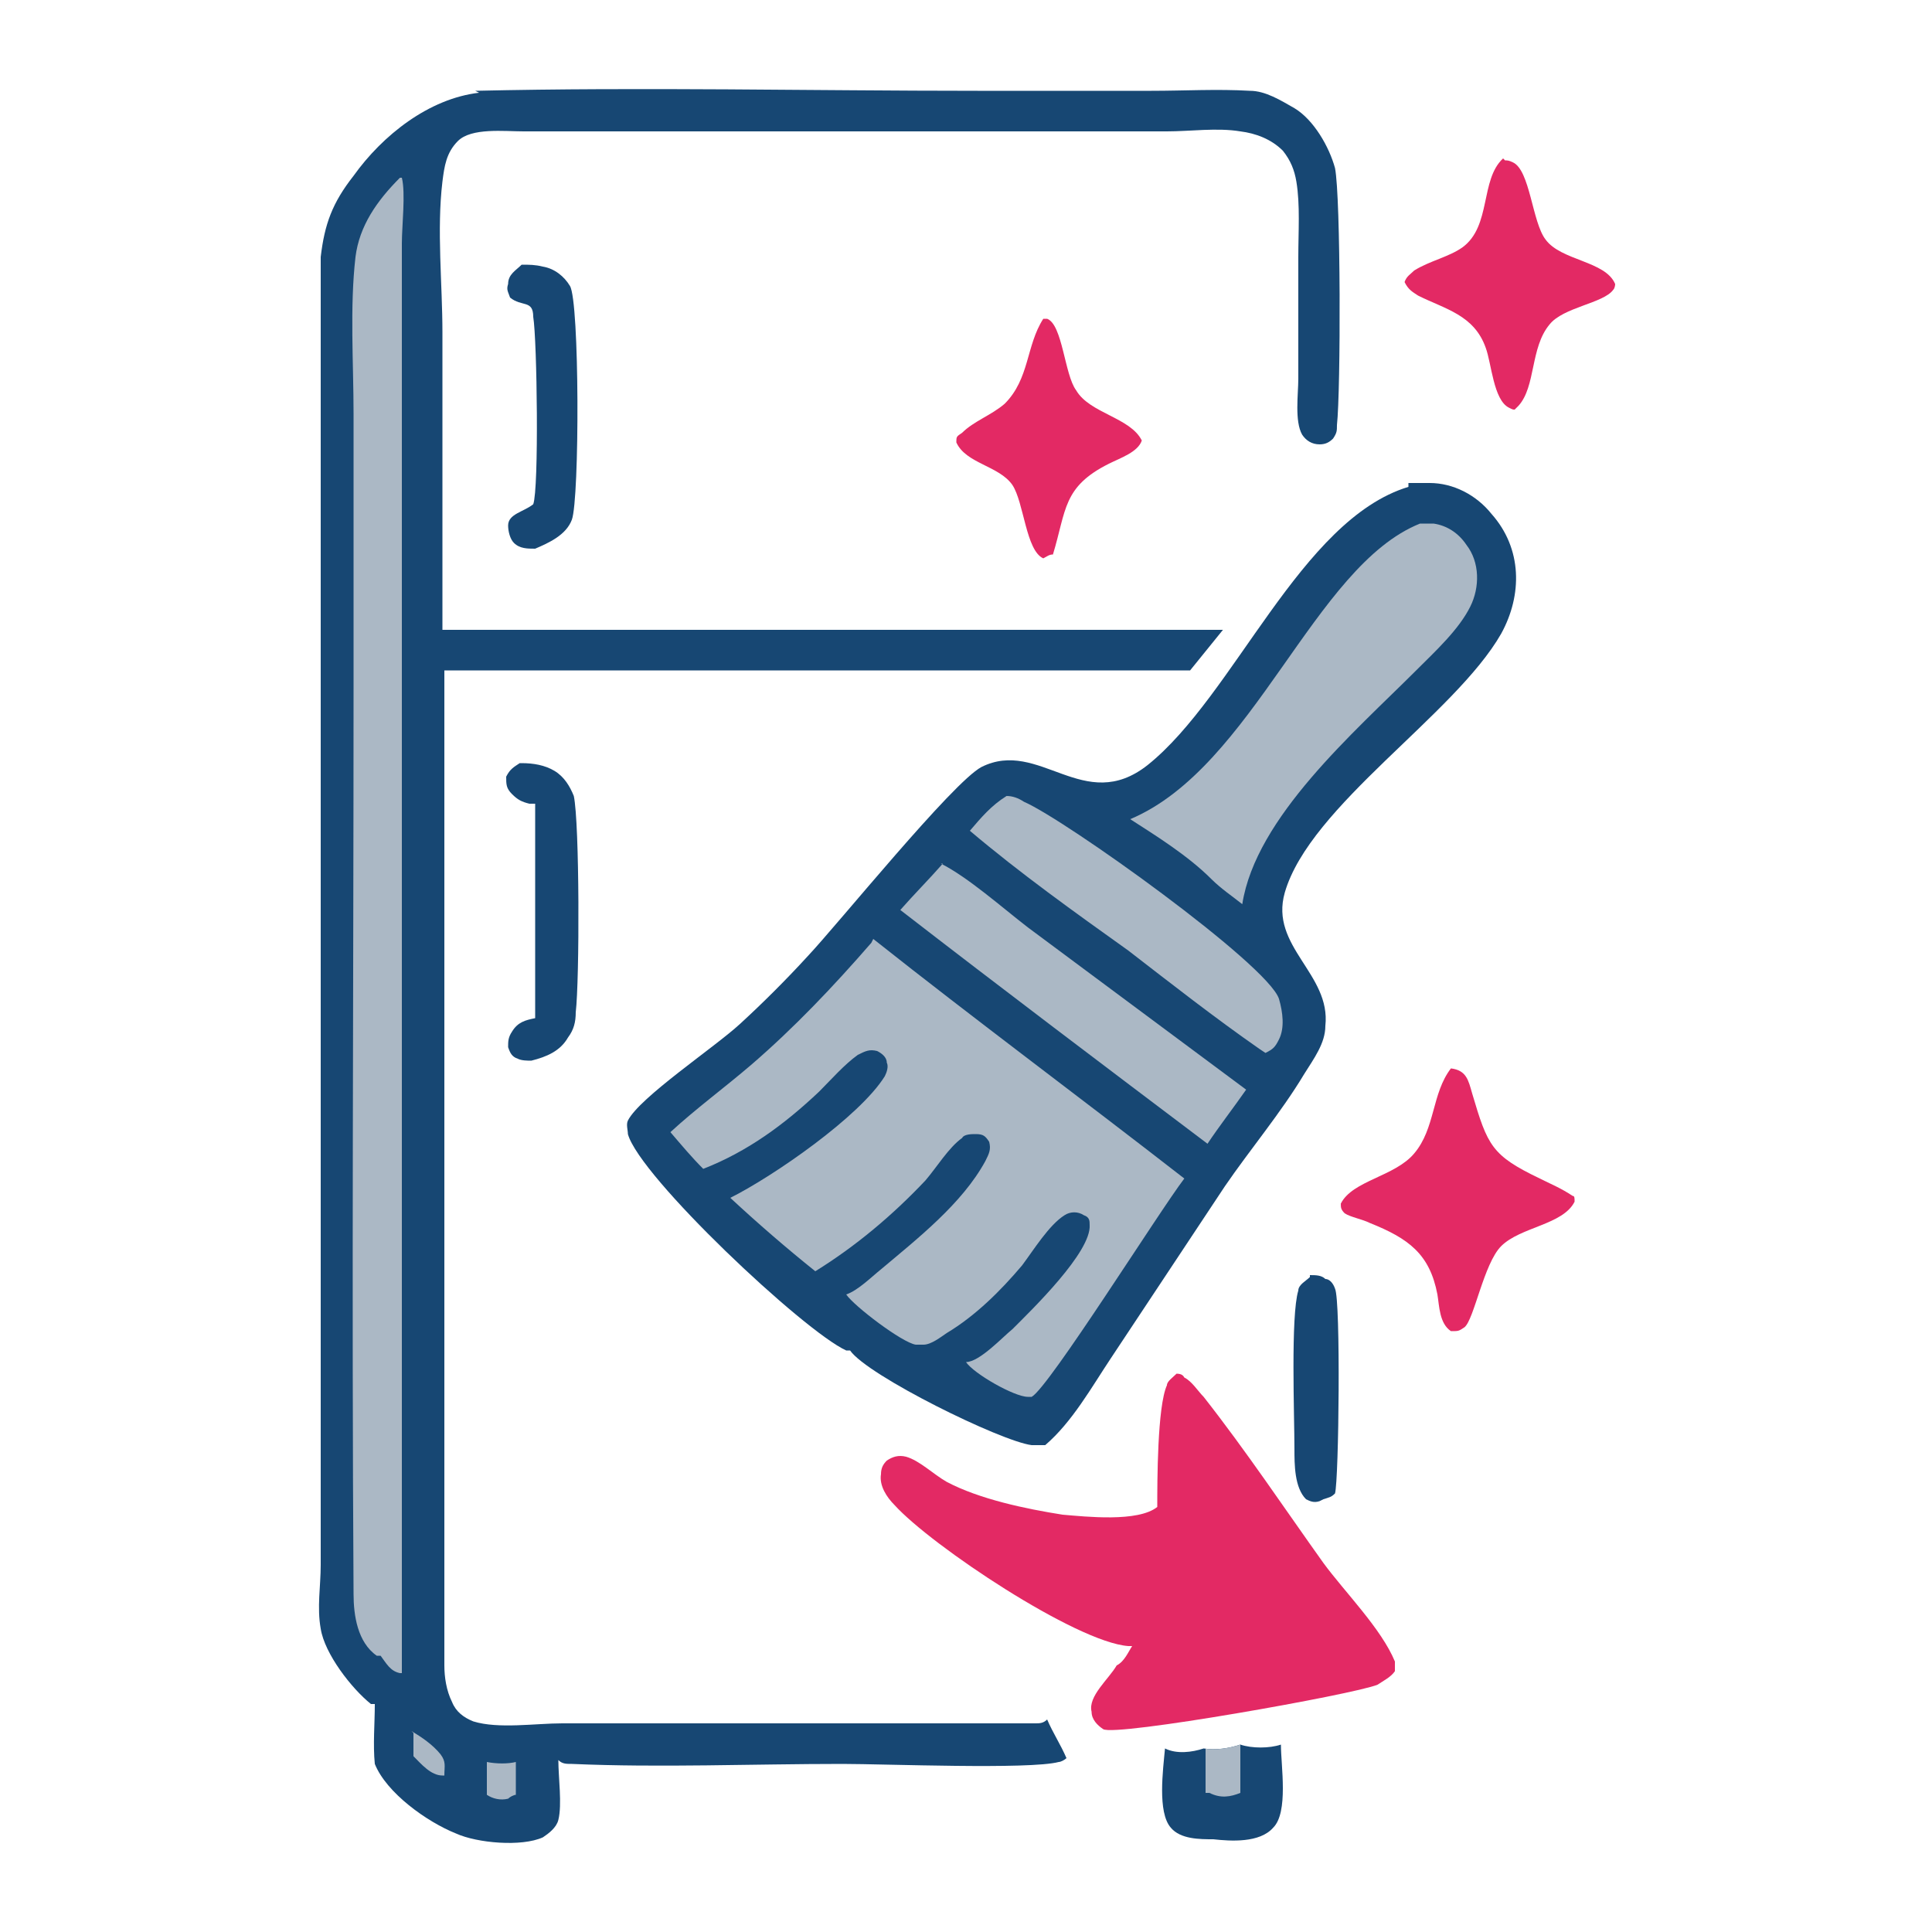 <?xml version="1.0" encoding="UTF-8"?>
<svg id="_иконки" data-name=" иконки" xmlns="http://www.w3.org/2000/svg" version="1.1" viewBox="0 0 100 100">
  <defs>
    <style>
      .cls-1 {
        fill: #174773;
      }

      .cls-1, .cls-2, .cls-3 {
        stroke-width: 0px;
      }

      .cls-2 {
        fill: #e32964;
      }

      .cls-3 {
        fill: #abb8c5;
      }
    </style>
  </defs>
  <path class="cls-1" d="M72.9,25c.4,0,.8,0,1.1,0,1.2,0,2.4.6,3.2,1.6,1.6,1.8,1.6,4.2.5,6.2-2.4,4.2-9.9,8.9-11.2,13.4-.8,2.8,2.4,4.2,2.1,6.9,0,.9-.6,1.7-1.1,2.5-1.2,2-2.8,3.9-4.1,5.8l-5.9,8.9c-1,1.5-2,3.3-3.4,4.5-.2,0-.4,0-.7,0-1.6-.2-8.5-3.6-9.4-4.9-.1,0-.1,0-.2,0-2.2-1-10.7-9-11.3-11.2,0-.2-.1-.5,0-.7.6-1.2,4.5-3.8,5.8-5,1.2-1.1,2.4-2.3,3.5-3.5,1.6-1.7,7.5-9,9-9.8,3-1.5,5.3,2.5,8.6-.1,4.5-3.6,7.9-12.7,13.5-14.4Z"/>
  <path class="cls-3" d="M45.2,48.6c5.3,4.2,10.7,8.2,16.1,12.4-1.3,1.7-7,10.8-7.9,11.3,0,0-.2,0-.2,0-.7,0-2.8-1.2-3.2-1.8.7,0,1.9-1.3,2.4-1.7,1-1,4.1-4,4-5.4,0-.2,0-.4-.3-.5-.3-.2-.7-.2-1,0-.8.5-1.6,1.8-2.2,2.6-1.1,1.3-2.4,2.6-3.9,3.5-.3.2-.8.6-1.2.6,0,0-.1,0-.2,0,0,0-.1,0-.2,0-.7-.1-3.2-2-3.6-2.6.6-.2,1.3-.9,1.8-1.3,1.9-1.6,4.2-3.4,5.4-5.6.2-.4.3-.6.2-1-.2-.3-.3-.4-.7-.4-.2,0-.6,0-.7.2-.7.5-1.3,1.5-1.9,2.2-1.7,1.8-3.6,3.4-5.7,4.7-1.5-1.2-3-2.5-4.4-3.8,2.2-1.1,6.7-4.2,8-6.3.1-.2.2-.5.1-.7,0-.3-.3-.5-.5-.6-.4-.1-.6,0-1,.2-.7.5-1.4,1.3-2,1.9-1.8,1.7-3.7,3.1-6,4-.6-.6-1.1-1.2-1.7-1.9,1.3-1.2,2.8-2.3,4.2-3.5,2.2-1.9,4.2-4,6.2-6.3Z"/>
  <path class="cls-3" d="M73.4,27.1c.3,0,.5,0,.8,0,.7.1,1.3.5,1.7,1.1.7.9.7,2.2.2,3.2-.6,1.2-1.8,2.3-2.8,3.3-3.2,3.2-8.3,7.6-9,12.1-.5-.4-1.1-.8-1.6-1.3-1.2-1.2-2.8-2.2-4.2-3.1,6.4-2.7,9.5-13.1,15-15.3Z"/>
  <path class="cls-3" d="M48.7,44.7c1.4.7,3.2,2.3,4.5,3.3l11.3,8.4c-.7,1-1.4,1.9-2,2.8-5.3-4-10.6-8-15.9-12.1.7-.8,1.5-1.6,2.2-2.4Z"/>
  <path class="cls-3" d="M52.1,41.2c.3,0,.6.1.9.3,2.1.9,12.6,8.4,13.2,10.2.2.7.3,1.5,0,2.1-.2.4-.3.5-.7.7l-.3-.2c-2.3-1.6-4.6-3.4-6.8-5.1-2.8-2-5.6-4-8.2-6.2.6-.7,1.1-1.3,1.9-1.8Z"/>
  <path class="cls-1" d="M24.6,4.7c8.7-.2,17.4,0,26,0h9c1.7,0,3.4-.1,5.1,0,.8,0,1.6.5,2.3.9,1,.6,1.8,2,2.1,3.1.3,1.5.3,11.5.1,13.3,0,.3,0,.4-.2.7-.2.2-.4.3-.7.3-.4,0-.7-.2-.9-.5-.4-.7-.2-2.1-.2-2.9,0-2.1,0-4.2,0-6.3,0-1.3.1-2.7-.1-3.9-.1-.6-.3-1.1-.7-1.6-.6-.6-1.4-.9-2.2-1-1.2-.2-2.6,0-3.8,0h-7.5s-25.8,0-25.8,0c-1,0-2.7-.2-3.4.5-.6.6-.7,1.3-.8,2.1-.3,2.5,0,5.3,0,7.8v15.4s40.4,0,40.4,0l-1.7,2.1H24.8s-1.8,0-1.8,0v34.5s0,11.2,0,11.2c0,1.9,0,3.9,0,5.8,0,.6.1,1.3.4,1.9.2.5.6.8,1.1,1h0c1.3.4,3.2.1,4.6.1h8s11,0,11,0c1.8,0,3.7,0,5.5,0,.2,0,.4,0,.6-.2.3.7.7,1.3,1,2-.1.1-.3.2-.4.2-1.5.4-9,.1-11.2.1-4.7,0-9.4.2-14,0-.3,0-.5,0-.7-.2,0,.9.2,2.3,0,3.1-.1.4-.5.7-.8.9-1.1.5-3.4.3-4.5-.2-1.5-.6-3.6-2.1-4.2-3.6-.1-1,0-2.1,0-3.1,0,0-.1,0-.2,0-1-.8-2.4-2.6-2.6-3.9-.2-1.1,0-2.2,0-3.3v-5.9s0-20.3,0-20.3v-27.6s0-8.6,0-8.6c0-1.8,0-3.5,0-5.3.2-1.7.6-2.8,1.7-4.2,1.5-2.1,3.9-4,6.5-4.3Z"/>
  <path class="cls-3" d="M20.8,9.2c.2.8,0,2.5,0,3.4v12.4s0,39.7,0,39.7c0,7.3,0,14.6,0,21.9,0,0,0,0-.1,0-.5-.1-.7-.5-1-.9,0,0-.1,0-.2,0-1-.7-1.2-2.1-1.2-3.2-.1-15.7,0-31.3,0-47v-14.1c0-2.6-.2-5.5.1-8.1.2-1.6,1.1-2.9,2.3-4.1Z"/>
  <path class="cls-3" d="M25.2,91.2c.5.1,1.1.1,1.5,0,0,.6,0,1.2,0,1.7-.1,0-.3.1-.4.2-.4.1-.8,0-1.1-.2,0-.6,0-1.1,0-1.7Z"/>
  <path class="cls-3" d="M21.3,89.6c.5.3,1.1.7,1.5,1.2.3.4.2.6.2,1.1h-.1c-.6,0-1.1-.6-1.5-1,0-.4,0-.8,0-1.2Z"/>
  <path class="cls-2" d="M60.8,71.1c.2,0,.4,0,.5.2.4.2.7.7,1,1,2.2,2.8,4.2,5.8,6.2,8.6,1.1,1.5,3,3.4,3.7,5.1,0,.2,0,.3,0,.5-.2.3-.6.5-.9.7-1.2.5-13.6,2.7-14.2,2.3-.3-.2-.6-.5-.6-.9-.2-.8.9-1.7,1.3-2.4.4-.2.6-.7.8-1,0,0-.1,0-.2,0-2.7-.2-10.2-5.2-12.1-7.3-.4-.4-.8-1-.7-1.6,0-.3.1-.5.3-.7.3-.2.6-.3,1-.2.7.2,1.4.9,2.1,1.3,1.7.9,4.1,1.4,6,1.7,1.2.1,3.9.4,4.9-.4,0,0,0,0,0,0,0-1.3,0-5.2.5-6.3,0-.2.3-.4.5-.6Z"/>
  <path class="cls-2" d="M75.1,55.3c.8.1.9.6,1.1,1.3.8,2.7,1,3.2,3.5,4.4.6.3,1.1.5,1.7.9.1,0,.1.1.1.3-.6,1.2-2.8,1.3-3.8,2.3-.9.9-1.4,3.8-1.9,4.2-.3.2-.3.2-.7.2-.6-.4-.6-1.3-.7-1.9-.4-2.1-1.5-2.9-3.5-3.7-.4-.2-1-.3-1.3-.5-.2-.2-.2-.3-.2-.5.6-1.2,2.8-1.4,3.8-2.6,1.1-1.3.9-3.1,1.9-4.4Z"/>
  <path class="cls-2" d="M77.9,8.3c.1,0,.2,0,.4.1.9.4,1,3.1,1.7,4,.8,1.1,3.1,1.1,3.6,2.3,0,0,0,.2-.1.3-.5.7-2.6.9-3.3,1.8-1,1.2-.7,3.2-1.6,4.2,0,0-.1.1-.2.2-.1,0-.1,0-.3-.1-.8-.4-.9-2.3-1.2-3.1-.6-1.7-2.1-2-3.5-2.7-.3-.2-.5-.3-.7-.7.1-.3.3-.4.5-.6.8-.5,1.8-.7,2.5-1.2,1.5-1.1.9-3.5,2.1-4.6Z"/>
  <path class="cls-2" d="M53.8,16.5c.1,0,.3,0,.4,0,.8.3.9,2.9,1.5,3.7.7,1.2,2.8,1.4,3.4,2.6-.2.6-1.1.9-1.7,1.2-2.4,1.2-2.2,2.4-2.9,4.7-.2,0-.3.1-.5.2-.9-.4-1-2.9-1.6-3.8-.7-1-2.4-1.1-2.9-2.2,0-.3,0-.3.3-.5.6-.6,1.5-.9,2.2-1.5,1.3-1.3,1.1-3,2-4.4Z"/>
  <path class="cls-1" d="M27,39.5c.6,0,1.2.1,1.7.4.5.3.8.8,1,1.3.3,1.4.3,9.5.1,11.2,0,.5-.1.9-.4,1.3-.4.7-1.1,1-1.9,1.2-.2,0-.5,0-.7-.1-.3-.1-.4-.3-.5-.6,0-.3,0-.5.2-.8.3-.5.7-.6,1.2-.7,0-3.7,0-7.4,0-11.1,0,0-.2,0-.3,0-.4-.1-.6-.2-.9-.5-.3-.3-.3-.5-.3-.9.2-.4.4-.5.7-.7Z"/>
  <path class="cls-1" d="M27,13.7c.4,0,.7,0,1.1.1.6.1,1.1.5,1.4,1,.5.8.5,11,.1,12.1-.3.8-1.2,1.2-1.9,1.5-.4,0-.8,0-1.1-.3-.2-.2-.3-.6-.3-.9,0-.6.8-.7,1.3-1.1.3-.8.2-8.5,0-9.7,0-.9-.6-.5-1.2-1-.1-.3-.2-.4-.1-.7,0-.5.4-.7.7-1Z"/>
  <path class="cls-1" d="M64.2,90.3c.6.2,1.5.2,2.1,0,0,1.1.4,3.5-.4,4.3-.7.8-2.2.7-3.1.6-.7,0-1.7,0-2.2-.6-.7-.8-.4-3-.3-4.1.6.3,1.4.2,2,0,0,0,0,0,0,0,.6.1,1.3,0,1.9-.2Z"/>
  <path class="cls-3" d="M62.3,90.5c.6.1,1.3,0,1.9-.2,0,.8,0,1.7,0,2.5-.5.2-1,.3-1.6,0-.1,0,0,0-.2,0,0-.7,0-1.6,0-2.3Z"/>
  <path class="cls-1" d="M67.8,66c.3,0,.6,0,.8.2.2,0,.4.2.5.5.3.6.2,9.9,0,10.6-.2.2-.3.2-.6.3,0,0,0,0-.2.1-.3.1-.5,0-.7-.1-.6-.6-.6-1.8-.6-2.6,0-1.7-.2-6.9.2-8.2,0-.3.4-.5.6-.7Z"/>
</svg>
